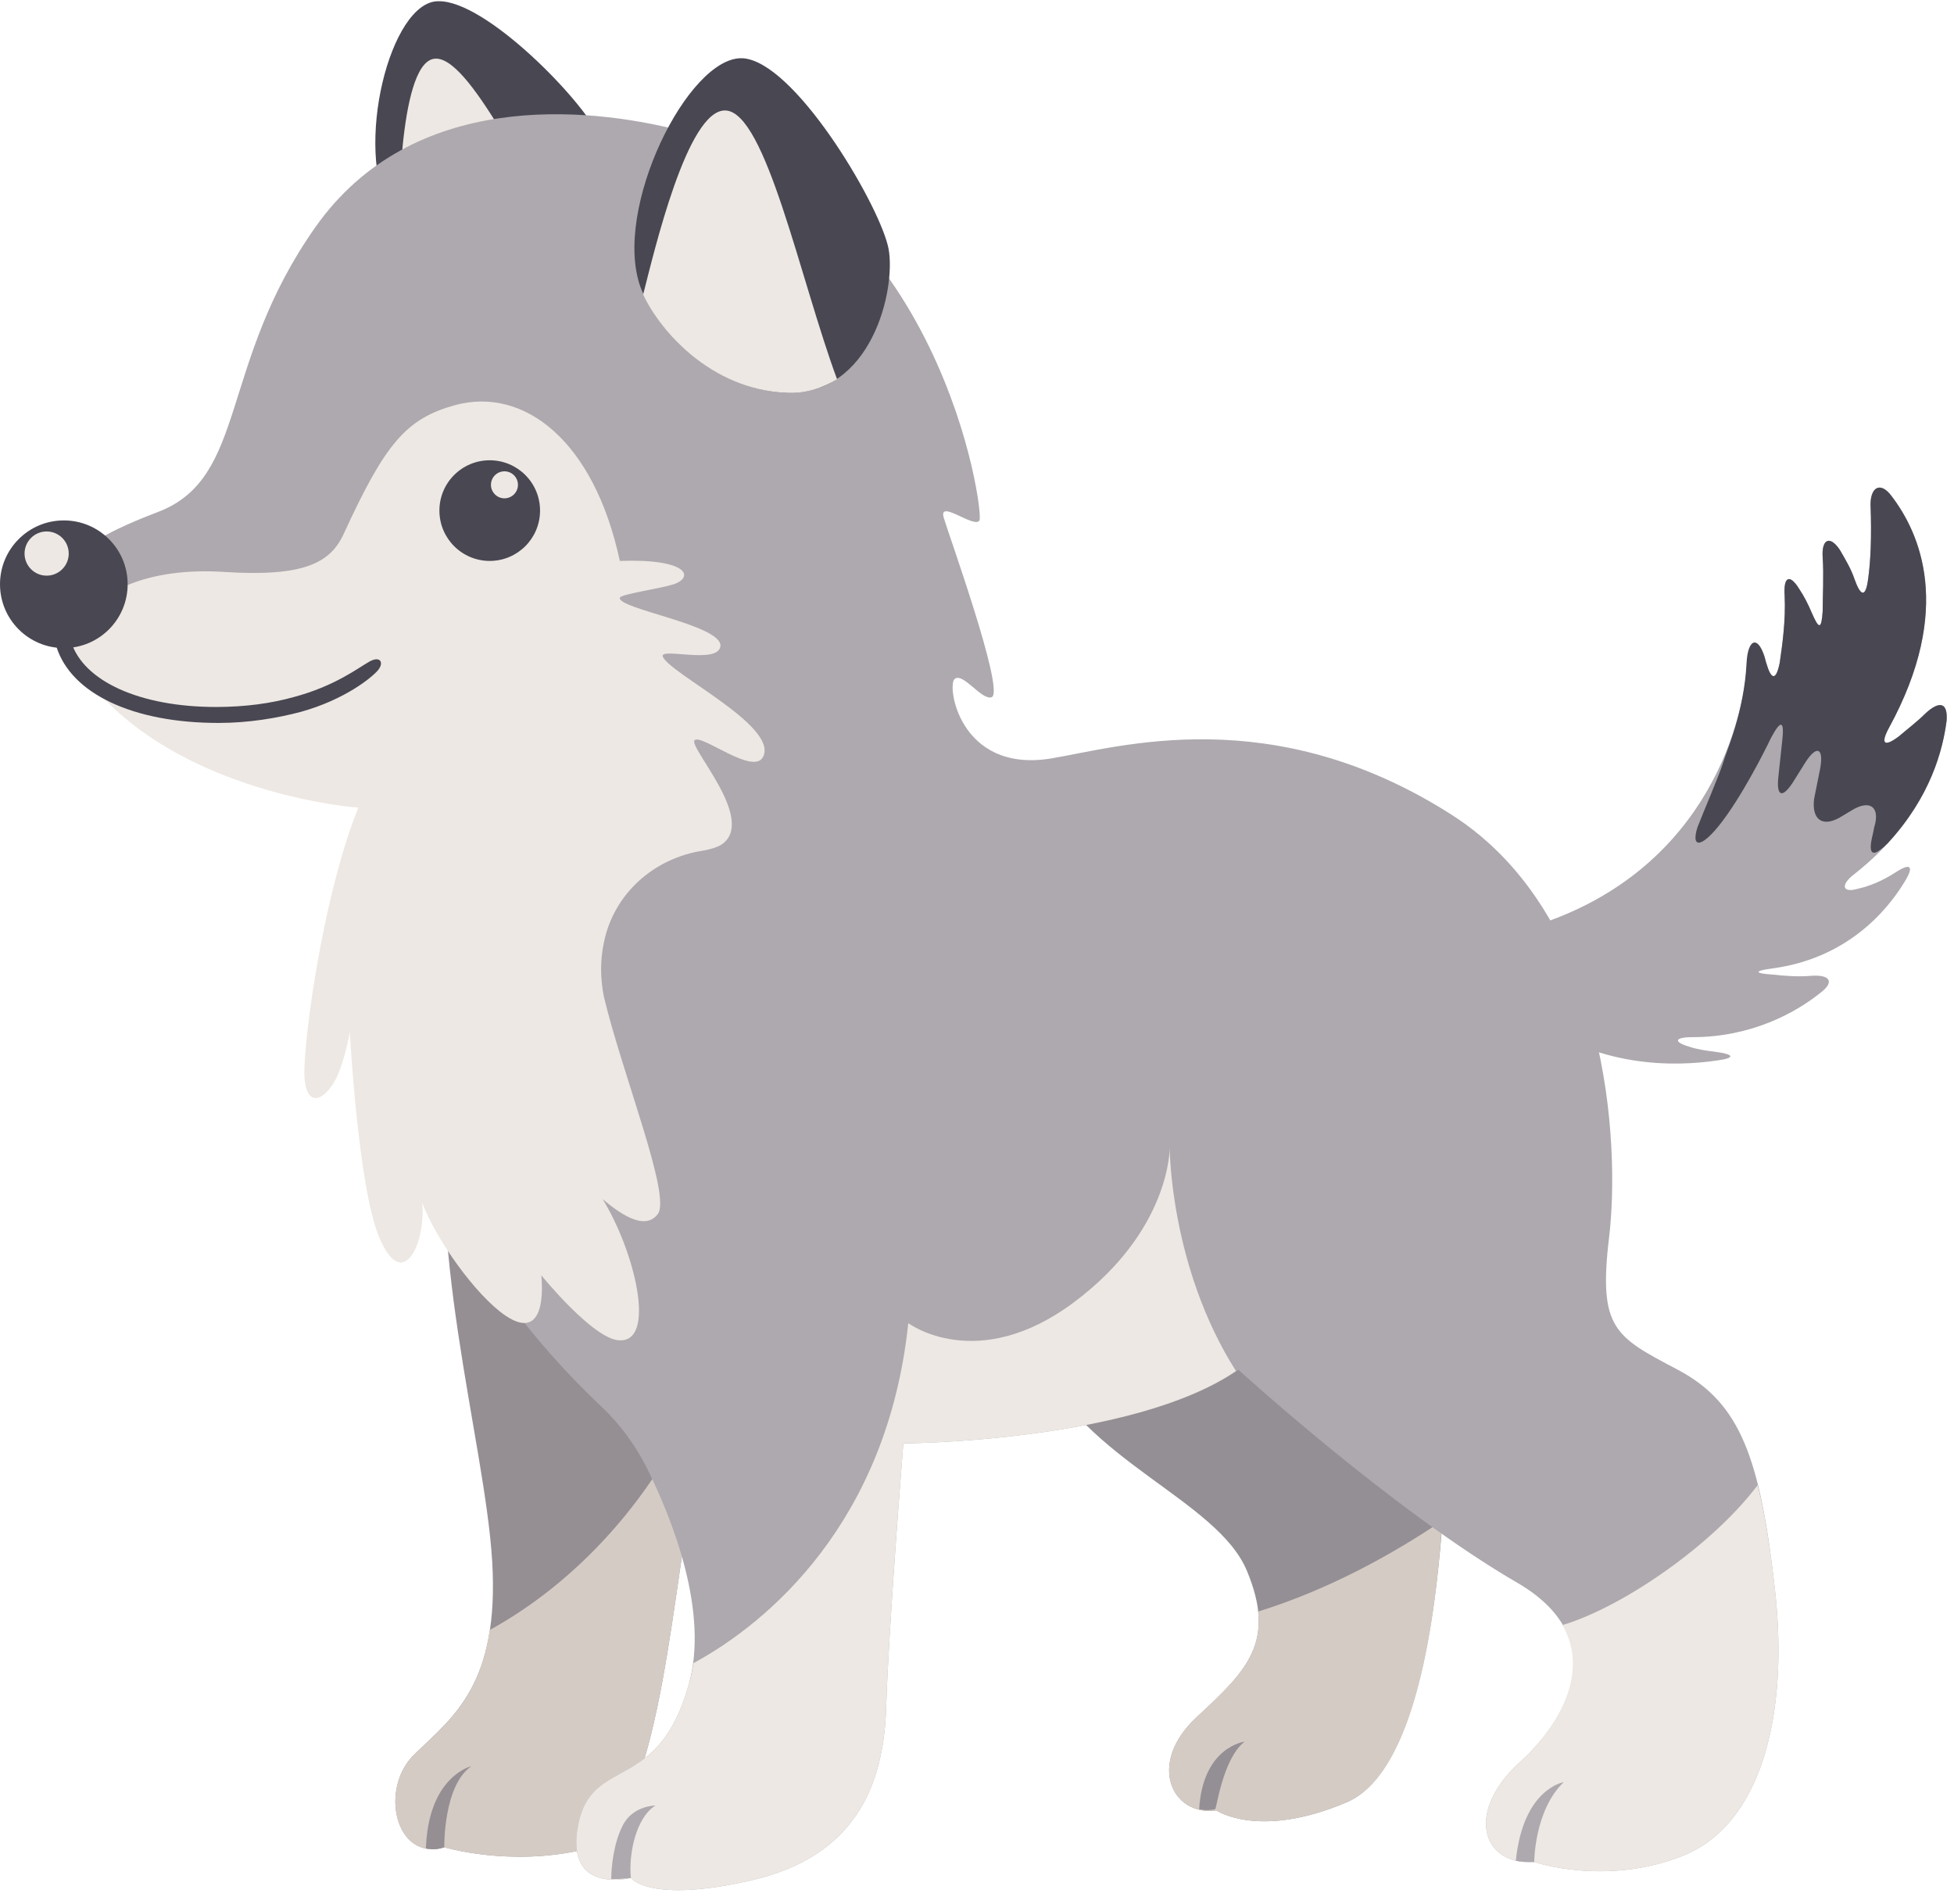 <?xml version="1.0" encoding="UTF-8"?>
<!DOCTYPE svg PUBLIC '-//W3C//DTD SVG 1.0//EN'
          'http://www.w3.org/TR/2001/REC-SVG-20010904/DTD/svg10.dtd'>
<svg height="155.1" preserveAspectRatio="xMidYMid meet" version="1.0" viewBox="20.7 22.9 159.2 155.1" width="159.2" xmlns="http://www.w3.org/2000/svg" xmlns:xlink="http://www.w3.org/1999/xlink" zoomAndPan="magnify"
><g id="change1_1"
  ><path d="M57.5,110c-2.4,13.8,2.7,30.2,3.3,40.1c0.6,10-3.2,12.7-6.2,15.6c-3.1,2.8-1.7,8.9,2.3,7.7 c0,0,5.3,1.6,11.3,0.2c6-1.5,7.1-19.4,8.9-29.2C82.1,118.3,62.7,80.1,57.5,110z" fill="#958F94"
  /></g
  ><g id="change2_1"
  ><path d="M60.6,155.7c-0.8,5.6-3.7,7.8-6,10c-3.1,2.8-1.7,8.9,2.3,7.7c0,0,5.3,1.6,11.3,0.2c6-1.5,7.1-19.4,8.9-29.2 l0,0c0.2-1.3,0.4-2.7,0.6-4c0-0.1,0-0.2,0-0.3c0.1-0.5,0.1-1.1,0.1-1.6c0-0.2,0-0.3,0-0.5c0-0.6,0.1-1.3,0.1-1.9 C73,147.1,65.7,152.9,60.6,155.7z" fill="#D4CBC4"
  /></g
  ><g id="change3_1"
  ><path d="M105.4,133.7c3.6,8.2,14.5,11.4,16.9,17.2s0,8.1-4.1,11.9s-2,8.1,1.6,7.6c0,0,3.5,2.4,10.7-0.7 c7.2-3.2,8-23.7,8.1-32.2C138.6,115.7,97.1,114.8,105.4,133.7z" fill="#948F94"
  /></g
  ><g id="change2_2"
  ><path d="M123.2,154.2c0.4,3.6-1.8,5.6-5,8.6c-4.1,3.8-2,8.1,1.6,7.6c0,0,3.5,2.4,10.7-0.7c5.2-2.3,7.1-13.5,7.7-22.9 C134.2,149.5,129,152.4,123.2,154.2z" fill="#D4CBC4"
  /></g
  ><g id="change4_1"
  ><path d="M171.8,94.1c5.7-4.5,7.1-9.5,7.5-12.5c0.1-1.5-0.6-1.6-1.7-0.6c-0.7,0.7-1.5,1.3-2.2,1.9 c-1.2,0.9-1.5,0.6-0.8-0.7c5.3-9.7,2.5-15.9,0.2-18.9c-0.9-1.2-1.7-0.7-1.7,0.7c0.1,2.7,0,4.7-0.2,6.1c-0.2,1.5-0.6,1.4-1.1,0 c-0.3-0.9-0.8-1.7-1.2-2.4c-0.8-1.2-1.5-0.9-1.4,0.6s0,3.1,0,4.4c-0.1,1.5-0.3,1.5-0.9,0.1c-0.3-0.7-0.6-1.3-1-1.9 c-0.8-1.3-1.3-1-1.2,0.5c0.1,2.1-0.2,4.1-0.4,5.5c-0.3,1.5-0.7,1.4-1.1,0c-0.1-0.2-0.1-0.5-0.2-0.7c-0.5-1.4-1.2-1.1-1.3,0.4 c-0.4,6.1-4,17.6-17.6,21.8c-1.4,0.4-2.6,1.7-2.6,3s0.8,3.2,2,4.1c5.9,4.5,12.3,4.3,15.7,3.8c1.5-0.2,1.4-0.5-0.1-0.7 c-0.8-0.1-1.5-0.2-2.1-0.4c-1.4-0.4-1.3-0.8,0.2-0.8c4.8,0,8.4-2,10.4-3.6c1.2-0.9,0.8-1.5-0.7-1.4c-1.1,0.1-2.3,0-3.2-0.1 c-1.5-0.1-1.5-0.3,0-0.5c6-0.8,9.3-4.6,10.8-7.1c0.8-1.3,0.4-1.5-0.8-0.7c-1.1,0.7-2.1,1.1-3,1.3C170.8,95.7,170.6,95,171.8,94.1z" fill="#ADA9AE"
  /></g
  ><g id="change5_1"
  ><path d="M52.5,40.3c-3-5.4,0-17.3,3.9-17.3c3.9-0.1,11.9,8.2,13.1,11c1.2,2.7,1.3,10.6-4.8,11.8S53.7,42.5,52.5,40.3 z" fill="#494752"
  /></g
  ><g id="change6_1"
  ><path d="M56,27.7c-2.9,0.6-2.8,13.6-2.8,13.6c1.9,2.3,6.3,5.3,11.5,4.3c1.3-0.3,2.4-0.9,3.2-1.6 C63.9,38.5,58.9,27.1,56,27.7z" fill="#EDE8E3"
  /></g
  ><g id="change4_2"
  ><path d="M76,33.5c-7.5-1.9-21.7-3.3-29.6,7.9s-5.5,20.4-12.8,23.2s-12.5,6-4.9,14.5s21.8,9.5,21.8,9.5 s-3.9,27.1,19.2,48.9c1.5,1.4,2.8,3.2,3.7,5c2.1,4.2,5.1,11.8,3.4,17.7c-2.5,8.9-7.9,5.7-9,11.4s4.3,4.3,4.3,4.3s1.5,2.1,9.8,0.2 s10.8-7.5,11-14.1s1.4-21.5,1.4-21.5s18.8-0.1,27.3-6c0,0,12.6,11.5,22.8,17.4c7.3,4.3,4.5,10.6,0.1,14.6s-3.1,8.4,1.2,8.1 c0,0,5.8,2,12.1-0.5s8.7-11.3,7.5-21.8c-1.2-10.6-2.8-15.1-7.9-17.8c-5.1-2.7-6.5-3.3-5.6-10.8s0-26.2-12.8-34.4 c-14.7-9.4-27.2-5.5-32.7-4.6c-7.5,1.2-8.5-6.1-7.8-6.5c0.7-0.5,2.2,1.8,3,1.5c1.1-0.5-3.6-13.5-3.9-14.6c-0.5-1.6,2.5,0.9,2.9,0.2 C100.9,64.6,97.3,38.8,76,33.5z" fill="#ADA9AE"
  /></g
  ><g id="change6_2"
  ><path d="M116,116.4c0,0,0.1,6.7-7.8,12.6c-7.9,5.9-13.5,1.7-13.5,1.7c-1.7,16.2-11.4,24.4-17.5,27.7 c-0.1,0.6-0.2,1.2-0.4,1.8c-2.5,8.9-7.9,5.7-9,11.4c-1.1,5.7,4.3,4.3,4.3,4.3s1.5,2.1,9.8,0.2c8.3-1.9,10.8-7.5,11-14.1 c0.2-6.6,1.4-21.5,1.4-21.5s18.6-0.1,27.1-5.9C116,126.1,116,116.4,116,116.4z" fill="#EDE8E3"
  /></g
  ><g id="change6_3"
  ><path d="M165.3,152.3c-0.4-3.4-0.8-6.1-1.4-8.4c-3.6,4.8-10.9,9.9-15.9,11.4c2.2,3.8-0.2,8.2-3.5,11.2 c-4.4,4-3.1,8.4,1.2,8.1c0,0,5.8,2,12.1-0.5C164.1,171.6,166.5,162.8,165.3,152.3z" fill="#EDE8E3"
  /></g
  ><g id="change6_4"
  ><path d="M74.7,76.4c-0.3-0.8,4.6,0.7,4.7-0.9c0-1.7-8.4-3-8.2-3.9c0.1-0.3,3.1-0.7,4.4-1.1c1.7-0.6,1.1-2.1-4.4-1.9 c-2.1-9.8-7.8-14.2-13.4-12.7c-4,1.1-5.7,3.1-9.1,10.5c-1.1,2.4-3.3,3.5-9.7,3.1c-6-0.4-11,1.4-13.1,5.9c0.6,1.2,1.5,2.4,2.8,3.9 c6.7,7.5,18.5,9.2,21.2,9.4c-2.5,6.1-4.2,16.6-4.4,21.2c-0.1,3.1,1.3,3,2.4,1.2c0.8-1.3,1.3-4.1,1.3-4.1s0.7,12.8,2.4,16.7 c1.9,4.6,3.8,0.5,3.5-2.8c1.1,2.9,4.3,7.5,6.8,9.2c3.6,2.4,2.9-3.3,2.9-3.3s4.3,5.3,6.4,5.3c3,0.1,1.2-7.3-1.4-11.5 c1.2,1,3.4,2.7,4.5,1.2s-2.9-11.4-4.4-17.7c-0.3-1.5-0.3-3,0-4.4c0.8-4,4.1-6.9,8.1-7.5c0.6-0.1,1.2-0.3,1.5-0.5 c2.9-2-2.8-8-2.2-8.5c0.6-0.5,4.9,3,5.6,1.3C84,82,75.3,77.8,74.7,76.4z" fill="#EDE8E3"
  /></g
  ><g id="change5_2"
  ><circle cx="60.6" cy="64.5" fill="#494752" r="4.1"
  /></g
  ><g id="change6_5"
  ><circle cx="61.8" cy="62.4" fill="#EDE8E3" r="1.1"
  /></g
  ><g id="change5_3"
  ><path d="M25.3,75.6c-0.1-0.4,0.1-0.7,0.4-0.8c0.4-0.1,0.7,0.1,0.8,0.4c1,3.2,5.6,5.3,11.8,5.3c2.4,0,4.5-0.3,6.3-0.8 c3.4-0.9,5.3-2.4,6.2-2.9s1.2,0.1,0.7,0.7s-2.7,2.4-6.3,3.4c-1.9,0.5-4.2,0.9-6.7,0.9C31.5,81.8,26.5,79.4,25.3,75.6z" fill="#494752"
  /></g
  ><g id="change5_4"
  ><path d="M72.7,45.7c-1.8-6.7,4.6-19,8.9-18c4.3,0.9,10.9,12.2,11.5,15.5s-1.4,12-8.4,11.7 C77.7,54.5,73.4,48.5,72.7,45.7z" fill="#494752"
  /></g
  ><g id="change6_6"
  ><path d="M84.7,54.9c1.7,0.1,3-0.4,4.2-1.1c-3-8.1-5.8-21.8-9.1-21.9c-3.1-0.1-5.8,11.5-6.7,15 C74.5,49.9,78.6,54.6,84.7,54.9z" fill="#EDE8E3"
  /></g
  ><g id="change5_5"
  ><circle cx="25.9" cy="70.5" fill="#494752" r="5.2"
  /></g
  ><g id="change6_7"
  ><circle cx="24.5" cy="68" fill="#EDE8E3" r="1.8"
  /></g
  ><g id="change5_6"
  ><path d="M161.1,85c-0.3,1-1.6,4-2.1,5.3c-0.6,1.9,0.5,1.7,2.4-1S165,83,165,83c0.8-1.5,1.1-1.4,0.9,0.3l-0.3,2.8 c-0.2,1.7,0.3,1.9,1.2,0.5l1-1.6c0.9-1.4,1.5-1.2,1.2,0.5l-0.5,2.5c-0.2,1.7,0.7,2.3,2.1,1.5l1-0.6c1.5-0.9,2.3-0.2,1.8,1.4 l-0.1,0.5c-0.2,0.8-0.6,2.6,1.2,0.8c3.5-3.8,4.5-7.6,4.8-10c0.1-1.5-0.6-1.6-1.7-0.6c-0.7,0.7-1.5,1.3-2.2,1.9 c-1.2,0.9-1.5,0.6-0.8-0.7c5.3-9.7,2.5-15.9,0.2-18.9c-0.9-1.2-1.7-0.7-1.7,0.7c0.1,2.7,0,4.7-0.2,6.1c-0.2,1.5-0.6,1.4-1.1,0 c-0.3-0.9-0.8-1.7-1.2-2.4c-0.8-1.2-1.5-0.9-1.4,0.6s0,3.1,0,4.4c-0.1,1.5-0.3,1.5-0.9,0.1c-0.3-0.7-0.6-1.3-1-1.9 c-0.8-1.3-1.3-1-1.2,0.5c0.1,2.1-0.2,4.1-0.4,5.5c-0.3,1.5-0.7,1.4-1.1,0c-0.6-2.4-1.5-2-1.6,0C162.8,80.9,161.4,84,161.1,85z" fill="#494752"
  /></g
  ><g id="change4_3"
  ><path d="M74.1,170c0,0-1.9,0-2.7,1.7c-0.7,1.4-0.9,3.3-0.9,4.3c0.9,0,1.6-0.1,1.6-0.1C71.9,174,72.5,171,74.1,170z" fill="#ADA9AE"
  /></g
  ><g id="change1_2"
  ><path d="M56.9,173.4c0,0-0.1-5,2.2-6.6c0,0-3.5,0.8-3.7,6.7C55.9,173.6,56.4,173.6,56.9,173.4z" fill="#958F94"
  /></g
  ><g id="change3_2"
  ><path d="M122.1,164.8c0,0-3.4,0.4-3.7,5.5c0.4,0.1,0.9,0.1,1.3,0C119.8,170.4,120.3,166.2,122.1,164.8z" fill="#948F94"
  /></g
  ><g id="change4_4"
  ><path d="M144.2,174.5c0.4,0.1,0.9,0.1,1.5,0.1c0,0,0-4.2,2.4-6.5C148.1,168.1,144.8,168.6,144.2,174.5z" fill="#ADA9AE"
  /></g
></svg
>
